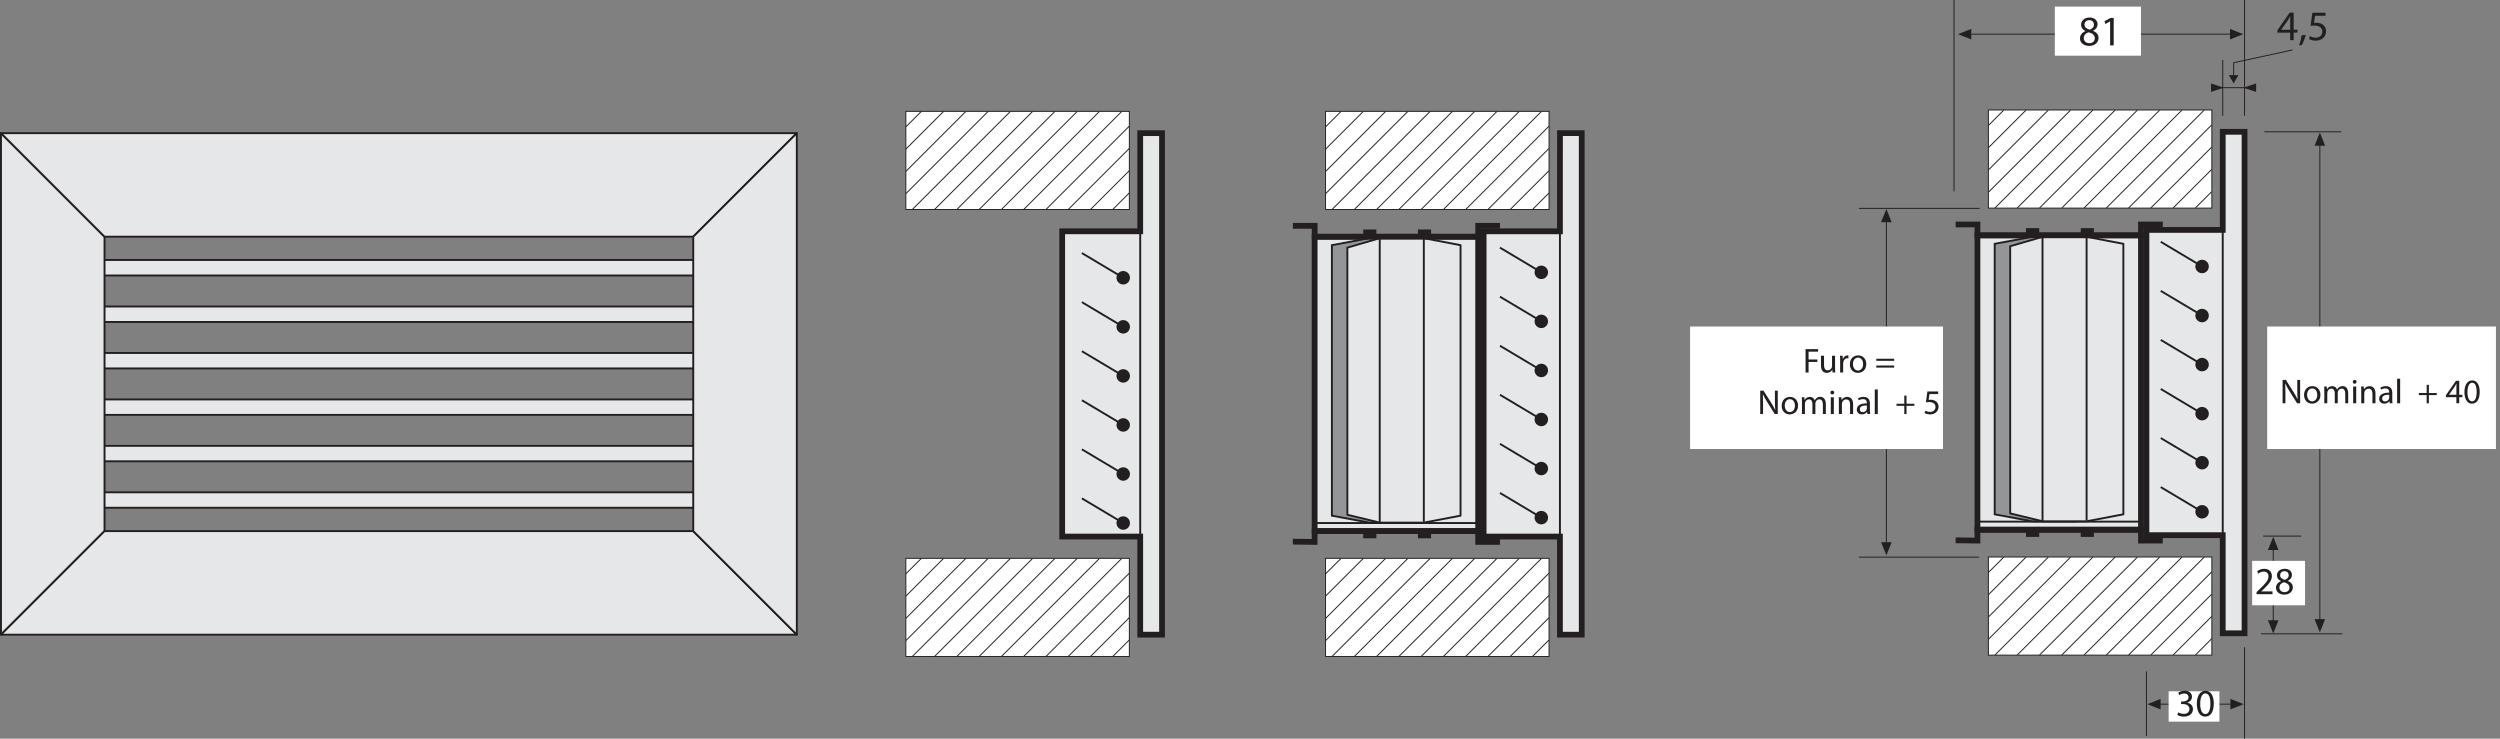 <?xml version="1.0" encoding="UTF-8"?>
<svg id="Layer_1" data-name="Layer 1" xmlns="http://www.w3.org/2000/svg" viewBox="0 0 650.03 192.07">
  <rect x="0" y="0" width="650.03" height="192.07" fill="#808080" stroke="none"/>
  <defs>
    <style>
      .cls-1, .cls-2, .cls-3, .cls-4, .cls-5, .cls-6, .cls-7, .cls-8, .cls-9, .cls-10, .cls-11, .cls-12, .cls-13, .cls-14, .cls-15, .cls-16, .cls-17, .cls-18 {
        stroke: #231f20;
      }

      .cls-1, .cls-5, .cls-7, .cls-8, .cls-9 {
        stroke-miterlimit: 3.86;
      }

      .cls-1, .cls-5, .cls-10, .cls-11, .cls-15, .cls-16 {
        stroke-width: .25px;
      }

      .cls-1, .cls-19, .cls-15 {
        fill: #fff;
      }

      .cls-2, .cls-3, .cls-4, .cls-8, .cls-9, .cls-18 {
        stroke-width: .5px;
      }

      .cls-2, .cls-4, .cls-13, .cls-15, .cls-16 {
        stroke-miterlimit: 3.86;
      }

      .cls-2, .cls-5, .cls-9, .cls-10, .cls-11, .cls-12, .cls-16, .cls-17, .cls-18 {
        fill: none;
      }

      .cls-3, .cls-6, .cls-14 {
        fill: #e6e7e8;
      }

      .cls-3, .cls-18 {
        stroke-linejoin: round;
      }

      .cls-4, .cls-8 {
        fill: #939598;
      }

      .cls-6, .cls-10, .cls-12 {
        stroke-miterlimit: 3.86;
      }

      .cls-6, .cls-12, .cls-14, .cls-17 {
        stroke-width: 1.5px;
      }

      .cls-7 {
        stroke-width: .64px;
      }

      .cls-7, .cls-13, .cls-20, .cls-21 {
        fill: #231f20;
      }

      .cls-19, .cls-20, .cls-21 {
        stroke-width: 0px;
      }

      .cls-13 {
        stroke-width: .64px;
      }

      .cls-14, .cls-17 {
        stroke-miterlimit: 3.86;
      }

      .cls-21 {
        fill-rule: evenodd;
      }
    </style>
  </defs>
  <line class="cls-10" x1="591.07" y1="161.5" x2="591.07" y2="142.77"/>
  <polygon class="cls-21" points="591.07 143 589.69 143 591.07 139.56 592.44 143 591.07 143 591.07 143"/>
  <rect class="cls-19" x="585.59" y="145.83" width="13.75" height="11.55"/>
  <line class="cls-10" x1="490.48" y1="141.2" x2="490.48" y2="57.54"/>
  <polygon class="cls-21" points="490.48 140.97 491.85 140.97 490.48 144.41 489.1 140.97 490.48 140.97 490.48 140.97"/>
  <polygon class="cls-21" points="490.48 57.77 489.1 57.77 490.48 54.33 491.85 57.77 490.48 57.77 490.48 57.77"/>
  <polygon class="cls-19" points="439.45 84.9 505.2 84.9 505.2 116.75 439.45 116.75 439.45 84.9 439.45 84.9"/>
  <path class="cls-16" d="M583.61,0v30.11M577.94,15.56v14.55M587.86,164.8h21.18"/>
  <line class="cls-10" x1="603.19" y1="161.22" x2="603.19" y2="37.66"/>
  <polygon class="cls-21" points="603.19 160.99 604.56 160.99 603.19 164.43 601.81 160.99 603.19 160.99 603.19 160.99"/>
  <polygon class="cls-21" points="603.19 37.89 601.81 37.89 603.19 34.45 604.56 37.89 603.19 37.89 603.19 37.89"/>
  <path class="cls-16" d="M558.1,174.58v16.8M583.61,168.3v23.77M588.46,139.39h9.84"/>
  <polygon class="cls-21" points="591.07 161.27 592.44 161.27 591.07 164.71 589.69 161.27 591.07 161.27 591.07 161.27"/>
  <line class="cls-16" x1="588.76" y1="34.27" x2="608.77" y2="34.27"/>
  <polygon class="cls-13" points="529.9 59.64 529.9 139.28 527.11 139.28 527.11 59.64 529.9 59.64 529.9 59.64"/>
  <polygon class="cls-13" points="544.12 59.64 544.12 139.28 541.33 139.28 541.33 59.64 544.12 59.64 544.12 59.64"/>
  <polygon class="cls-6" points="556.68 61.2 556.68 137.73 514.16 137.73 514.16 61.2 556.68 61.2 556.68 61.2"/>
  <polygon class="cls-18" points="556.96 135.63 556.96 137.73 514.16 137.73 514.16 135.63 556.96 135.63 556.96 135.63"/>
  <polygon class="cls-4" points="549.34 63.39 549.34 133.73 539.79 135.54 528.33 135.54 518.65 133.73 518.65 63.39 528.33 61.58 539.79 61.58 549.34 63.39 549.34 63.39"/>
  <polygon class="cls-3" points="552.1 63.39 552.1 133.73 542.54 135.54 531.08 135.54 522.67 133.48 522.67 64.03 531.08 61.58 542.54 61.58 552.1 63.39 552.1 63.39"/>
  <path class="cls-12" d="M508.49,58.36h5.67v2.83h42.52v-2.83h5.67M562.35,140.56h-5.67s0-2.83,0-2.83h-42.52v2.83l-5.67-.07"/>
  <path class="cls-18" d="M542.54,61.58v73.75M531.08,61.58v74.08"/>
  <polygon class="cls-6" points="558.1 59.78 577.94 59.78 577.94 34.27 583.61 34.27 583.61 164.66 577.94 164.66 577.94 139.15 558.1 139.15 558.1 59.78 558.1 59.78"/>
  <polygon class="cls-2" points="577.94 34.27 583.61 34.27 583.61 164.66 577.94 164.66 577.94 34.27 577.94 34.27"/>
  <line class="cls-10" x1="561.55" y1="183.09" x2="580.16" y2="183.09"/>
  <polygon class="cls-21" points="561.78 183.09 561.78 184.46 558.34 183.09 561.78 181.71 561.78 183.09 561.78 183.09"/>
  <polygon class="cls-21" points="579.93 183.09 579.93 181.71 583.37 183.09 579.93 184.46 579.93 183.09 579.93 183.09"/>
  <polygon class="cls-19" points="589.5 84.9 648.97 84.9 648.97 116.75 589.5 116.75 589.5 84.9 589.5 84.9"/>
  <path class="cls-16" d="M483.35,144.86h31.23M483.35,54.18h31.39"/>
  <line class="cls-10" x1="577.09" y1="22.8" x2="584.42" y2="22.8"/>
  <polygon class="cls-20" points="574.89 21.7 574.89 23.9 578.19 22.8 574.89 21.7 574.89 21.7"/>
  <polygon class="cls-20" points="586.62 23.9 586.62 21.7 583.32 22.8 586.62 23.9 586.62 23.9"/>
  <line class="cls-10" x1="512.32" y1="8.88" x2="580.06" y2="8.88"/>
  <polygon class="cls-21" points="512.55 8.88 512.55 10.26 509.11 8.88 512.55 7.51 512.55 8.88 512.55 8.88"/>
  <polygon class="cls-21" points="579.83 8.88 579.83 7.51 583.26 8.88 579.83 10.26 579.83 8.88 579.83 8.88"/>
  <line class="cls-16" x1="508.07" x2="508.07" y2="49.76"/>
  <polygon class="cls-15" points="517 144.83 575.11 144.83 575.11 170.34 517 170.34 517 144.83 517 144.83"/>
  <path class="cls-16" d="M575.08,166.06l-4.23,4.23M575.08,160.27l-10.03,10.02M575.08,154.48l-15.82,15.81M575.08,148.69l-21.61,21.61M573.11,144.87l-25.43,25.43M567.32,144.87l-25.43,25.43M561.53,144.87l-25.43,25.43M555.74,144.87l-25.43,25.43M549.94,144.87l-25.43,25.43M544.15,144.87l-25.43,25.43M538.36,144.87l-21.34,21.34M532.57,144.87l-15.55,15.55M526.78,144.87l-9.76,9.76M520.99,144.87l-3.97,3.97"/>
  <polygon class="cls-15" points="517 28.6 575.11 28.6 575.11 54.11 517 54.11 517 28.6 517 28.6"/>
  <path class="cls-16" d="M575.08,49.83l-4.23,4.23M575.08,44.04l-10.03,10.02M575.08,38.25l-15.82,15.81M575.08,32.46l-21.61,21.61M573.11,28.64l-25.43,25.43M567.32,28.64l-25.43,25.43M561.53,28.64l-25.43,25.43M555.74,28.64l-25.43,25.43M549.94,28.64l-25.43,25.43M544.15,28.64l-25.43,25.43M538.36,28.64l-21.34,21.34M532.57,28.64l-15.55,15.55M526.78,28.64l-9.76,9.76M520.99,28.64l-3.97,3.97"/>
  <polygon class="cls-19" points="534.28 1.72 556.68 1.72 556.68 14.48 534.28 14.48 534.28 1.72 534.28 1.72"/>
  <polygon class="cls-19" points="563.87 179.75 577.07 179.75 577.07 187.64 563.87 187.64 563.87 179.75 563.87 179.75"/>
  <g>
    <path class="cls-20" d="M540.82,10c0-.9.54-1.54,1.42-1.91v-.03c-.8-.37-1.14-.99-1.14-1.61,0-1.13.96-1.9,2.21-1.9,1.39,0,2.08.87,2.08,1.76,0,.6-.3,1.25-1.18,1.67v.03c.89.35,1.44.98,1.44,1.85,0,1.24-1.07,2.08-2.43,2.08-1.5,0-2.4-.89-2.4-1.94ZM544.67,9.96c0-.87-.61-1.29-1.57-1.56-.84.24-1.29.79-1.29,1.47-.03.73.52,1.36,1.43,1.36s1.43-.54,1.43-1.28ZM542,6.39c0,.71.54,1.1,1.36,1.32.62-.21,1.09-.65,1.09-1.3,0-.57-.34-1.17-1.21-1.17-.8,0-1.24.53-1.24,1.14Z"/>
    <path class="cls-20" d="M548.65,5.57h-.02l-1.24.67-.19-.74,1.56-.84h.83v7.15h-.93v-6.25Z"/>
  </g>
  <g>
    <path class="cls-20" d="M593.5,104.86v-6.07h.85l1.95,3.07c.45.71.8,1.35,1.09,1.97h.02c-.07-.82-.09-1.56-.09-2.5v-2.54h.74v6.07h-.79l-1.93-3.08c-.42-.67-.83-1.37-1.13-2.03h-.03c.04.77.06,1.5.06,2.51v2.59h-.74Z"/>
    <path class="cls-20" d="M603.34,102.64c0,1.61-1.12,2.31-2.17,2.31-1.18,0-2.09-.86-2.09-2.24,0-1.46.96-2.31,2.16-2.31s2.1.91,2.1,2.24ZM599.88,102.69c0,.95.55,1.67,1.32,1.67s1.32-.71,1.32-1.69c0-.74-.37-1.67-1.31-1.67s-1.34.86-1.34,1.69Z"/>
    <path class="cls-20" d="M604.34,101.68c0-.45,0-.82-.04-1.18h.69l.04.7h.03c.24-.41.65-.8,1.37-.8.59,0,1.04.36,1.23.87h.02c.13-.24.31-.43.49-.57.26-.2.55-.31.96-.31.58,0,1.43.38,1.43,1.89v2.57h-.77v-2.47c0-.84-.31-1.34-.95-1.34-.45,0-.8.33-.94.72-.04.11-.06.25-.06.4v2.69h-.77v-2.61c0-.69-.31-1.2-.91-1.2-.5,0-.86.4-.98.79-.04.12-.06.25-.06.39v2.63h-.77v-3.18Z"/>
    <path class="cls-20" d="M612.73,99.28c0,.27-.19.49-.5.49-.28,0-.48-.22-.48-.49s.21-.5.5-.5.49.22.49.5ZM611.85,104.86v-4.36h.79v4.36h-.79Z"/>
    <path class="cls-20" d="M613.95,101.68c0-.45,0-.82-.04-1.18h.7l.04.72h.02c.22-.41.72-.82,1.44-.82.6,0,1.54.36,1.54,1.86v2.6h-.79v-2.51c0-.7-.26-1.29-1.01-1.29-.52,0-.93.37-1.06.81-.04.1-.05.23-.05.37v2.62h-.79v-3.18Z"/>
    <path class="cls-20" d="M621.36,104.86l-.06-.55h-.03c-.24.34-.71.65-1.33.65-.88,0-1.33-.62-1.33-1.25,0-1.05.94-1.63,2.62-1.62v-.09c0-.36-.1-1.01-.99-1.01-.41,0-.83.13-1.13.32l-.18-.52c.36-.23.88-.39,1.43-.39,1.33,0,1.66.91,1.66,1.78v1.63c0,.38.02.75.07,1.04h-.72ZM621.24,102.64c-.86-.02-1.85.13-1.85.98,0,.51.34.76.75.76.57,0,.93-.36,1.05-.73.03-.08.04-.17.04-.25v-.76Z"/>
    <path class="cls-20" d="M623.28,98.47h.79v6.39h-.79v-6.39Z"/>
    <path class="cls-20" d="M631.54,100.07v2.12h2.04v.54h-2.04v2.13h-.58v-2.13h-2.03v-.54h2.03v-2.12h.58Z"/>
    <path class="cls-20" d="M638.69,104.86v-1.59h-2.72v-.52l2.61-3.74h.85v3.64h.82v.62h-.82v1.59h-.75ZM638.69,102.64v-1.95c0-.31,0-.61.03-.92h-.03c-.18.34-.32.59-.49.86l-1.43,1.99v.02h1.92Z"/>
    <path class="cls-20" d="M644.75,101.87c0,1.99-.74,3.09-2.03,3.09-1.14,0-1.92-1.07-1.94-3.01,0-1.96.85-3.04,2.03-3.04s1.94,1.1,1.94,2.96ZM641.57,101.96c0,1.52.47,2.39,1.19,2.39.81,0,1.2-.95,1.2-2.44s-.37-2.39-1.19-2.39c-.69,0-1.2.85-1.2,2.44Z"/>
  </g>
  <g>
    <path class="cls-20" d="M469.46,90.78h3.27v.66h-2.48v2.02h2.29v.65h-2.29v2.75h-.78v-6.07Z"/>
    <path class="cls-20" d="M477.14,95.66c0,.45,0,.85.04,1.19h-.7l-.04-.71h-.02c-.21.35-.67.81-1.44.81-.68,0-1.5-.38-1.5-1.91v-2.55h.79v2.41c0,.83.25,1.39.97,1.39.53,0,.9-.37,1.04-.72.04-.12.07-.26.07-.41v-2.67h.79v3.17Z"/>
    <path class="cls-20" d="M478.46,93.85c0-.51,0-.95-.04-1.36h.69l.03.86h.04c.2-.59.68-.95,1.21-.95.09,0,.15,0,.22.03v.75c-.08-.02-.16-.03-.27-.03-.56,0-.95.42-1.06,1.02-.02.11-.04.23-.04.37v2.32h-.78v-3Z"/>
    <path class="cls-20" d="M485.25,94.64c0,1.61-1.12,2.31-2.17,2.31-1.18,0-2.09-.86-2.09-2.24,0-1.46.96-2.31,2.16-2.31s2.1.91,2.1,2.24ZM481.79,94.68c0,.95.55,1.67,1.32,1.67s1.32-.71,1.32-1.69c0-.74-.37-1.67-1.31-1.67s-1.34.86-1.34,1.69Z"/>
    <path class="cls-20" d="M487.86,93.82v-.54h4.65v.54h-4.65ZM487.86,95.58v-.54h4.65v.54h-4.65Z"/>
    <path class="cls-20" d="M457.68,107.65v-6.07h.85l1.95,3.07c.45.71.8,1.35,1.09,1.97h.02c-.07-.82-.09-1.56-.09-2.5v-2.54h.74v6.07h-.79l-1.93-3.08c-.42-.67-.83-1.37-1.13-2.03h-.03c.04.77.06,1.5.06,2.51v2.59h-.74Z"/>
    <path class="cls-20" d="M467.52,105.44c0,1.61-1.12,2.31-2.17,2.31-1.18,0-2.09-.86-2.09-2.24,0-1.46.95-2.31,2.16-2.31s2.1.91,2.1,2.24ZM464.06,105.48c0,.95.55,1.67,1.32,1.67s1.32-.71,1.32-1.69c0-.74-.37-1.67-1.31-1.67s-1.34.86-1.34,1.69Z"/>
    <path class="cls-20" d="M468.52,104.47c0-.45,0-.82-.04-1.18h.69l.04.7h.03c.24-.41.65-.8,1.37-.8.59,0,1.04.36,1.23.87h.02c.13-.24.31-.43.49-.57.26-.2.55-.31.96-.31.58,0,1.43.38,1.43,1.89v2.57h-.77v-2.47c0-.84-.31-1.34-.95-1.34-.45,0-.8.33-.94.72-.04.11-.06.25-.06.4v2.69h-.77v-2.61c0-.69-.31-1.2-.91-1.2-.5,0-.86.4-.98.79-.04.12-.06.25-.06.39v2.63h-.77v-3.18Z"/>
    <path class="cls-20" d="M476.91,102.07c0,.27-.19.49-.5.49-.28,0-.48-.22-.48-.49s.21-.5.5-.5.49.22.49.5ZM476.03,107.65v-4.36h.79v4.36h-.79Z"/>
    <path class="cls-20" d="M478.13,104.47c0-.45,0-.82-.04-1.18h.7l.04.72h.02c.22-.41.72-.82,1.44-.82.6,0,1.54.36,1.54,1.86v2.6h-.79v-2.51c0-.7-.26-1.29-1.01-1.29-.52,0-.93.37-1.06.81-.04.1-.05.23-.05.37v2.62h-.79v-3.18Z"/>
    <path class="cls-20" d="M485.54,107.65l-.06-.55h-.03c-.24.34-.71.65-1.33.65-.88,0-1.33-.62-1.33-1.25,0-1.05.94-1.63,2.62-1.62v-.09c0-.36-.1-1.01-.99-1.01-.41,0-.83.13-1.13.32l-.18-.52c.36-.23.88-.39,1.43-.39,1.33,0,1.66.91,1.66,1.78v1.63c0,.38.02.75.07,1.04h-.72ZM485.42,105.43c-.86-.02-1.85.13-1.85.98,0,.51.34.76.75.76.57,0,.93-.36,1.05-.73.03-.08.04-.17.04-.25v-.76Z"/>
    <path class="cls-20" d="M487.46,101.26h.79v6.39h-.79v-6.39Z"/>
    <path class="cls-20" d="M495.72,102.86v2.12h2.04v.54h-2.04v2.13h-.58v-2.13h-2.03v-.54h2.03v-2.12h.58Z"/>
    <path class="cls-20" d="M503.92,102.47h-2.23l-.22,1.5c.13-.02.26-.04.48-.04.45,0,.9.1,1.26.32.46.26.84.77.84,1.5,0,1.14-.91,2-2.18,2-.64,0-1.18-.18-1.46-.36l.2-.6c.24.14.72.32,1.25.32.75,0,1.39-.49,1.39-1.27,0-.76-.51-1.3-1.68-1.3-.33,0-.59.04-.81.06l.38-2.81h2.8v.67Z"/>
  </g>
  <g>
    <path class="cls-20" d="M586.73,154.5v-.54l.69-.67c1.66-1.58,2.41-2.42,2.42-3.4,0-.66-.32-1.27-1.29-1.27-.59,0-1.08.3-1.38.55l-.28-.62c.45-.38,1.09-.66,1.84-.66,1.4,0,1.99.96,1.99,1.89,0,1.2-.87,2.17-2.24,3.49l-.52.48v.02h2.92v.73h-4.15Z"/>
    <path class="cls-20" d="M591.78,152.85c0-.82.49-1.4,1.29-1.74v-.03c-.73-.34-1.04-.9-1.04-1.46,0-1.03.87-1.73,2.01-1.73,1.26,0,1.89.79,1.89,1.6,0,.55-.27,1.14-1.07,1.52v.03c.81.32,1.31.89,1.31,1.68,0,1.13-.97,1.89-2.21,1.89-1.36,0-2.18-.81-2.18-1.76ZM595.28,152.81c0-.79-.55-1.17-1.43-1.42-.76.22-1.17.72-1.17,1.34-.03.66.47,1.24,1.3,1.24s1.3-.49,1.3-1.16ZM592.86,149.56c0,.65.49,1,1.24,1.2.56-.19.99-.59.99-1.18,0-.52-.31-1.06-1.1-1.06-.73,0-1.13.48-1.13,1.04Z"/>
  </g>
  <g>
    <path class="cls-20" d="M566.37,185.21c.25.16.83.41,1.44.41,1.13,0,1.48-.72,1.47-1.26-.01-.91-.83-1.3-1.68-1.3h-.49v-.66h.49c.64,0,1.45-.33,1.45-1.1,0-.52-.33-.98-1.14-.98-.52,0-1.02.23-1.3.43l-.23-.64c.34-.25,1-.5,1.7-.5,1.28,0,1.86.76,1.86,1.55,0,.67-.4,1.24-1.2,1.53v.02c.8.16,1.45.76,1.45,1.67,0,1.04-.81,1.95-2.37,1.95-.73,0-1.37-.23-1.69-.44l.24-.68Z"/>
    <path class="cls-20" d="M575.61,182.9c0,2.21-.82,3.43-2.26,3.43-1.27,0-2.13-1.19-2.15-3.34,0-2.18.94-3.38,2.26-3.38s2.15,1.22,2.15,3.29ZM572.08,183.01c0,1.69.52,2.65,1.32,2.65.9,0,1.33-1.05,1.33-2.71s-.41-2.65-1.32-2.65c-.77,0-1.33.94-1.33,2.71Z"/>
  </g>
  <g>
    <path class="cls-20" d="M595.47,10.44v-1.95h-3.32v-.64l3.19-4.57h1.04v4.44h1v.76h-1v1.95h-.91ZM595.47,7.74v-2.39c0-.37.01-.75.03-1.12h-.03c-.22.42-.4.73-.59,1.06l-1.75,2.43v.02h2.34Z"/>
    <path class="cls-20" d="M597.8,11.8c.24-.65.54-1.83.66-2.63l1.08-.11c-.25.94-.74,2.16-1.04,2.67l-.69.07Z"/>
    <path class="cls-20" d="M604.67,4.11h-2.73l-.27,1.84c.16-.02.32-.04.58-.04.55,0,1.1.12,1.54.38.56.32,1.02.94,1.02,1.84,0,1.4-1.11,2.44-2.66,2.44-.78,0-1.44-.22-1.78-.44l.24-.74c.3.18.88.4,1.53.4.91,0,1.69-.59,1.69-1.55-.01-.92-.63-1.58-2.06-1.58-.41,0-.73.04-.99.08l.46-3.43h3.42v.81Z"/>
  </g>
  <g>
    <polyline class="cls-11" points="596.09 12.98 580.78 16.31 580.78 19.9"/>
    <polygon class="cls-20" points="579.53 19.54 580.78 21.7 582.02 19.54 579.53 19.54"/>
  </g>
  <polygon class="cls-3" points="20.64 67.6 197.59 67.6 197.59 71.63 20.64 71.63 20.64 67.6 20.64 67.6"/>
  <polygon class="cls-3" points="20.64 79.69 197.59 79.69 197.59 83.71 20.64 83.71 20.64 79.69 20.64 79.69"/>
  <polygon class="cls-3" points="20.64 91.77 197.59 91.77 197.59 95.79 20.64 95.79 20.64 91.77 20.64 91.77"/>
  <polygon class="cls-3" points="20.64 103.85 197.59 103.85 197.59 107.87 20.64 107.87 20.64 103.85 20.64 103.85"/>
  <polygon class="cls-3" points="20.64 115.93 197.59 115.93 197.59 119.95 20.64 119.95 20.64 115.93 20.64 115.93"/>
  <polygon class="cls-3" points="20.64 128.01 197.59 128.01 197.59 132.03 20.64 132.03 20.64 128.01 20.64 128.01"/>
  <polygon class="cls-3" points=".25 34.62 27.18 61.55 27.18 138.09 .25 165.02 .25 34.62 .25 34.62"/>
  <polygon class="cls-3" points="207.18 34.62 180.25 61.55 27.18 61.55 .25 34.62 207.18 34.62 207.18 34.62"/>
  <polygon class="cls-3" points="207.18 165.02 180.25 138.09 27.18 138.09 .25 165.02 207.18 165.02 207.18 165.02"/>
  <polygon class="cls-3" points="207.18 34.62 180.25 61.55 180.25 138.09 207.18 165.02 207.18 34.62 207.18 34.62"/>
  <polygon class="cls-14" points="276.18 60.14 296.47 60.14 296.47 34.62 302.14 34.62 302.14 165.02 296.47 165.02 296.47 139.51 276.18 139.51 276.18 60.14 276.18 60.14"/>
  <line class="cls-18" x1="281.3" y1="65.8" x2="290.8" y2="71.47"/>
  <path class="cls-21" d="M290.55,71.32c.5-.83,1.57-1.1,2.4-.6.83.5,1.1,1.57.6,2.4-.5.83-1.57,1.1-2.4.6-.83-.5-1.1-1.57-.6-2.4h0Z"/>
  <line class="cls-18" x1="281.3" y1="78.56" x2="290.8" y2="84.23"/>
  <path class="cls-21" d="M290.55,84.08c.5-.83,1.57-1.1,2.4-.6.83.5,1.1,1.57.6,2.4-.5.83-1.57,1.1-2.4.6-.83-.5-1.1-1.57-.6-2.4h0Z"/>
  <line class="cls-18" x1="281.3" y1="91.32" x2="290.8" y2="96.99"/>
  <path class="cls-21" d="M290.55,96.84c.5-.83,1.57-1.1,2.4-.6.83.5,1.1,1.57.6,2.4-.5.83-1.57,1.1-2.4.6-.83-.5-1.1-1.57-.6-2.4h0Z"/>
  <line class="cls-18" x1="281.3" y1="104.07" x2="290.8" y2="109.74"/>
  <path class="cls-21" d="M290.55,109.59c.5-.83,1.57-1.1,2.4-.6.83.5,1.1,1.57.6,2.4s-1.57,1.1-2.4.6c-.83-.5-1.1-1.57-.6-2.4h0Z"/>
  <line class="cls-18" x1="281.3" y1="116.83" x2="290.8" y2="122.5"/>
  <path class="cls-21" d="M290.55,122.35c.5-.83,1.57-1.1,2.4-.6.83.5,1.1,1.57.6,2.4s-1.57,1.1-2.4.6c-.83-.5-1.1-1.57-.6-2.4h0Z"/>
  <line class="cls-18" x1="281.3" y1="129.58" x2="290.8" y2="135.25"/>
  <path class="cls-21" d="M290.55,135.1c.5-.83,1.57-1.1,2.4-.6.83.5,1.1,1.57.6,2.4-.5.83-1.57,1.1-2.4.6-.83-.5-1.1-1.57-.6-2.4h0Z"/>
  <polygon class="cls-9" points="296.47 34.62 302.14 34.62 302.14 165.02 296.47 165.02 296.47 34.62 296.47 34.62"/>
  <polygon class="cls-7" points="357.56 59.99 357.56 139.64 354.77 139.64 354.77 59.99 357.56 59.99 357.56 59.99"/>
  <polygon class="cls-7" points="371.78 59.99 371.78 139.64 368.99 139.64 368.99 59.99 371.78 59.99 371.78 59.99"/>
  <polygon class="cls-14" points="384.34 61.55 384.34 138.09 341.82 138.09 341.82 61.55 384.34 61.55 384.34 61.55"/>
  <polygon class="cls-18" points="384.62 135.99 384.62 138.09 341.82 138.09 341.82 135.99 384.62 135.99 384.62 135.99"/>
  <polygon class="cls-8" points="377.01 63.75 377.01 134.08 367.45 135.89 355.99 135.89 346.31 134.08 346.31 63.75 355.99 61.93 367.45 61.93 377.01 63.75 377.01 63.75"/>
  <polygon class="cls-3" points="379.76 63.75 379.76 134.08 370.21 135.89 358.75 135.89 350.33 133.84 350.33 64.39 358.75 61.93 370.21 61.93 379.76 63.75 379.76 63.75"/>
  <path class="cls-17" d="M336.16,58.72h5.67v2.83h42.52v-2.83h5.67M390.01,140.91h-5.67s0-2.83,0-2.83h-42.52v2.83l-5.67-.07"/>
  <path class="cls-18" d="M370.21,61.93v73.75M358.75,61.93v74.08"/>
  <polygon class="cls-14" points="385.76 60.14 405.6 60.14 405.61 34.62 411.27 34.62 411.27 165.02 405.6 165.02 405.6 139.51 385.76 139.51 385.76 60.14 385.76 60.14"/>
  <polygon class="cls-9" points="405.6 34.62 411.27 34.62 411.27 165.02 405.6 165.02 405.6 34.62 405.6 34.62"/>
  <g>
    <line class="cls-18" x1="390.01" y1="64.39" x2="399.51" y2="70.06"/>
    <path class="cls-21" d="M399.26,69.91c.5-.83,1.57-1.1,2.4-.6.83.5,1.1,1.57.6,2.4-.5.83-1.57,1.1-2.4.6-.83-.5-1.1-1.57-.6-2.4h0Z"/>
    <line class="cls-18" x1="390.01" y1="77.14" x2="399.51" y2="82.81"/>
    <path class="cls-21" d="M399.26,82.66c.5-.83,1.57-1.1,2.4-.6.83.5,1.1,1.57.6,2.4-.5.83-1.57,1.1-2.4.6-.83-.5-1.1-1.57-.6-2.4h0Z"/>
    <line class="cls-18" x1="390.01" y1="89.9" x2="399.51" y2="95.57"/>
    <path class="cls-21" d="M399.26,95.42c.5-.83,1.57-1.1,2.4-.6.83.5,1.1,1.57.6,2.4-.5.83-1.57,1.1-2.4.6-.83-.5-1.1-1.57-.6-2.4h0Z"/>
    <line class="cls-18" x1="390.01" y1="102.65" x2="399.51" y2="108.32"/>
    <path class="cls-21" d="M399.26,108.17c.5-.83,1.57-1.1,2.4-.6.83.5,1.1,1.57.6,2.4s-1.57,1.1-2.4.6c-.83-.5-1.1-1.57-.6-2.4h0Z"/>
    <line class="cls-18" x1="390.01" y1="115.41" x2="399.51" y2="121.08"/>
    <path class="cls-21" d="M399.26,120.93c.5-.83,1.57-1.1,2.4-.6.83.5,1.1,1.57.6,2.4s-1.57,1.1-2.4.6c-.83-.5-1.1-1.57-.6-2.4h0Z"/>
    <line class="cls-18" x1="390.01" y1="128.17" x2="399.51" y2="133.84"/>
    <path class="cls-21" d="M399.26,133.69c.5-.83,1.57-1.1,2.4-.6.83.5,1.1,1.57.6,2.4s-1.57,1.1-2.4.6c-.83-.5-1.1-1.57-.6-2.4h0Z"/>
  </g>
  <g>
    <line class="cls-18" x1="561.82" y1="62.87" x2="571.32" y2="68.54"/>
    <path class="cls-21" d="M571.07,68.39c.5-.83,1.57-1.1,2.4-.6.83.5,1.1,1.57.6,2.4-.5.83-1.57,1.1-2.4.6-.83-.5-1.1-1.57-.6-2.4h0Z"/>
    <line class="cls-18" x1="561.82" y1="75.63" x2="571.32" y2="81.3"/>
    <path class="cls-21" d="M571.07,81.15c.5-.83,1.57-1.1,2.4-.6.83.5,1.1,1.57.6,2.4-.5.83-1.57,1.1-2.4.6-.83-.5-1.1-1.57-.6-2.4h0Z"/>
    <line class="cls-18" x1="561.82" y1="88.38" x2="571.32" y2="94.05"/>
    <path class="cls-21" d="M571.07,93.9c.5-.83,1.57-1.1,2.4-.6.83.5,1.1,1.57.6,2.4-.5.83-1.57,1.1-2.4.6-.83-.5-1.1-1.57-.6-2.4h0Z"/>
    <line class="cls-18" x1="561.82" y1="101.14" x2="571.32" y2="106.81"/>
    <path class="cls-21" d="M571.07,106.66c.5-.83,1.57-1.1,2.4-.6.83.5,1.1,1.57.6,2.4s-1.57,1.1-2.4.6c-.83-.5-1.1-1.57-.6-2.4h0Z"/>
    <line class="cls-18" x1="561.82" y1="113.9" x2="571.32" y2="119.56"/>
    <path class="cls-21" d="M571.07,119.41c.5-.83,1.57-1.1,2.4-.6.83.5,1.1,1.57.6,2.4s-1.57,1.1-2.4.6c-.83-.5-1.1-1.57-.6-2.4h0Z"/>
    <line class="cls-18" x1="561.82" y1="126.65" x2="571.32" y2="132.32"/>
    <path class="cls-21" d="M571.07,132.17c.5-.83,1.57-1.1,2.4-.6.83.5,1.1,1.57.6,2.4s-1.57,1.1-2.4.6c-.83-.5-1.1-1.57-.6-2.4h0Z"/>
  </g>
  <polygon class="cls-1" points="344.66 145.17 402.77 145.17 402.77 170.69 344.66 170.69 344.66 145.17 344.66 145.17"/>
  <path class="cls-5" d="M402.74,166.41l-4.23,4.23M402.74,160.62l-10.02,10.02M402.74,154.83l-15.81,15.81M402.74,149.04l-21.61,21.61M400.77,145.22l-25.43,25.43M394.98,145.22l-25.43,25.43M389.19,145.22l-25.43,25.43M383.4,145.22l-25.43,25.43M377.61,145.22l-25.43,25.43M371.82,145.22l-25.43,25.43M366.03,145.22l-21.34,21.34M360.24,145.22l-15.55,15.55M354.44,145.22l-9.76,9.76M348.65,145.22l-3.97,3.97"/>
  <polygon class="cls-1" points="344.66 28.95 402.77 28.95 402.77 54.47 344.66 54.47 344.66 28.95 344.66 28.95"/>
  <path class="cls-5" d="M402.74,50.19l-4.23,4.23M402.74,44.4l-10.02,10.02M402.74,38.61l-15.81,15.81M402.74,32.82l-21.61,21.61M400.77,29l-25.43,25.43M394.98,29l-25.43,25.43M389.19,29l-25.43,25.43M383.4,29l-25.43,25.43M377.61,29l-25.43,25.43M371.82,29l-25.43,25.43M366.03,29l-21.34,21.34M360.24,29l-15.55,15.55M354.44,29l-9.76,9.76M348.65,29l-3.97,3.97"/>
  <polygon class="cls-1" points="235.53 145.17 293.64 145.17 293.64 170.69 235.53 170.69 235.53 145.17 235.53 145.17"/>
  <path class="cls-5" d="M293.61,166.41l-4.23,4.23M293.61,160.62l-10.02,10.02M293.61,154.83l-15.81,15.81M293.61,149.04l-21.61,21.61M291.64,145.22l-25.43,25.43M285.85,145.22l-25.43,25.43M280.06,145.22l-25.43,25.43M274.26,145.22l-25.43,25.43M268.47,145.22l-25.43,25.43M262.68,145.22l-25.43,25.43M256.89,145.22l-21.34,21.34M251.1,145.22l-15.55,15.55M245.31,145.22l-9.76,9.76M239.52,145.22l-3.97,3.97"/>
  <polygon class="cls-1" points="235.53 28.95 293.64 28.95 293.64 54.47 235.53 54.47 235.53 28.95 235.53 28.95"/>
  <path class="cls-5" d="M293.61,50.19l-4.23,4.23M293.61,44.4l-10.02,10.02M293.61,38.61l-15.81,15.81M293.61,32.82l-21.61,21.61M291.64,29l-25.43,25.43M285.85,29l-25.43,25.43M280.06,29l-25.43,25.43M274.26,29l-25.43,25.43M268.47,29l-25.43,25.43M262.68,29l-25.43,25.43M256.89,29l-21.34,21.34M251.1,29l-15.55,15.55M245.31,29l-9.76,9.76M239.52,29l-3.97,3.97"/>
</svg>